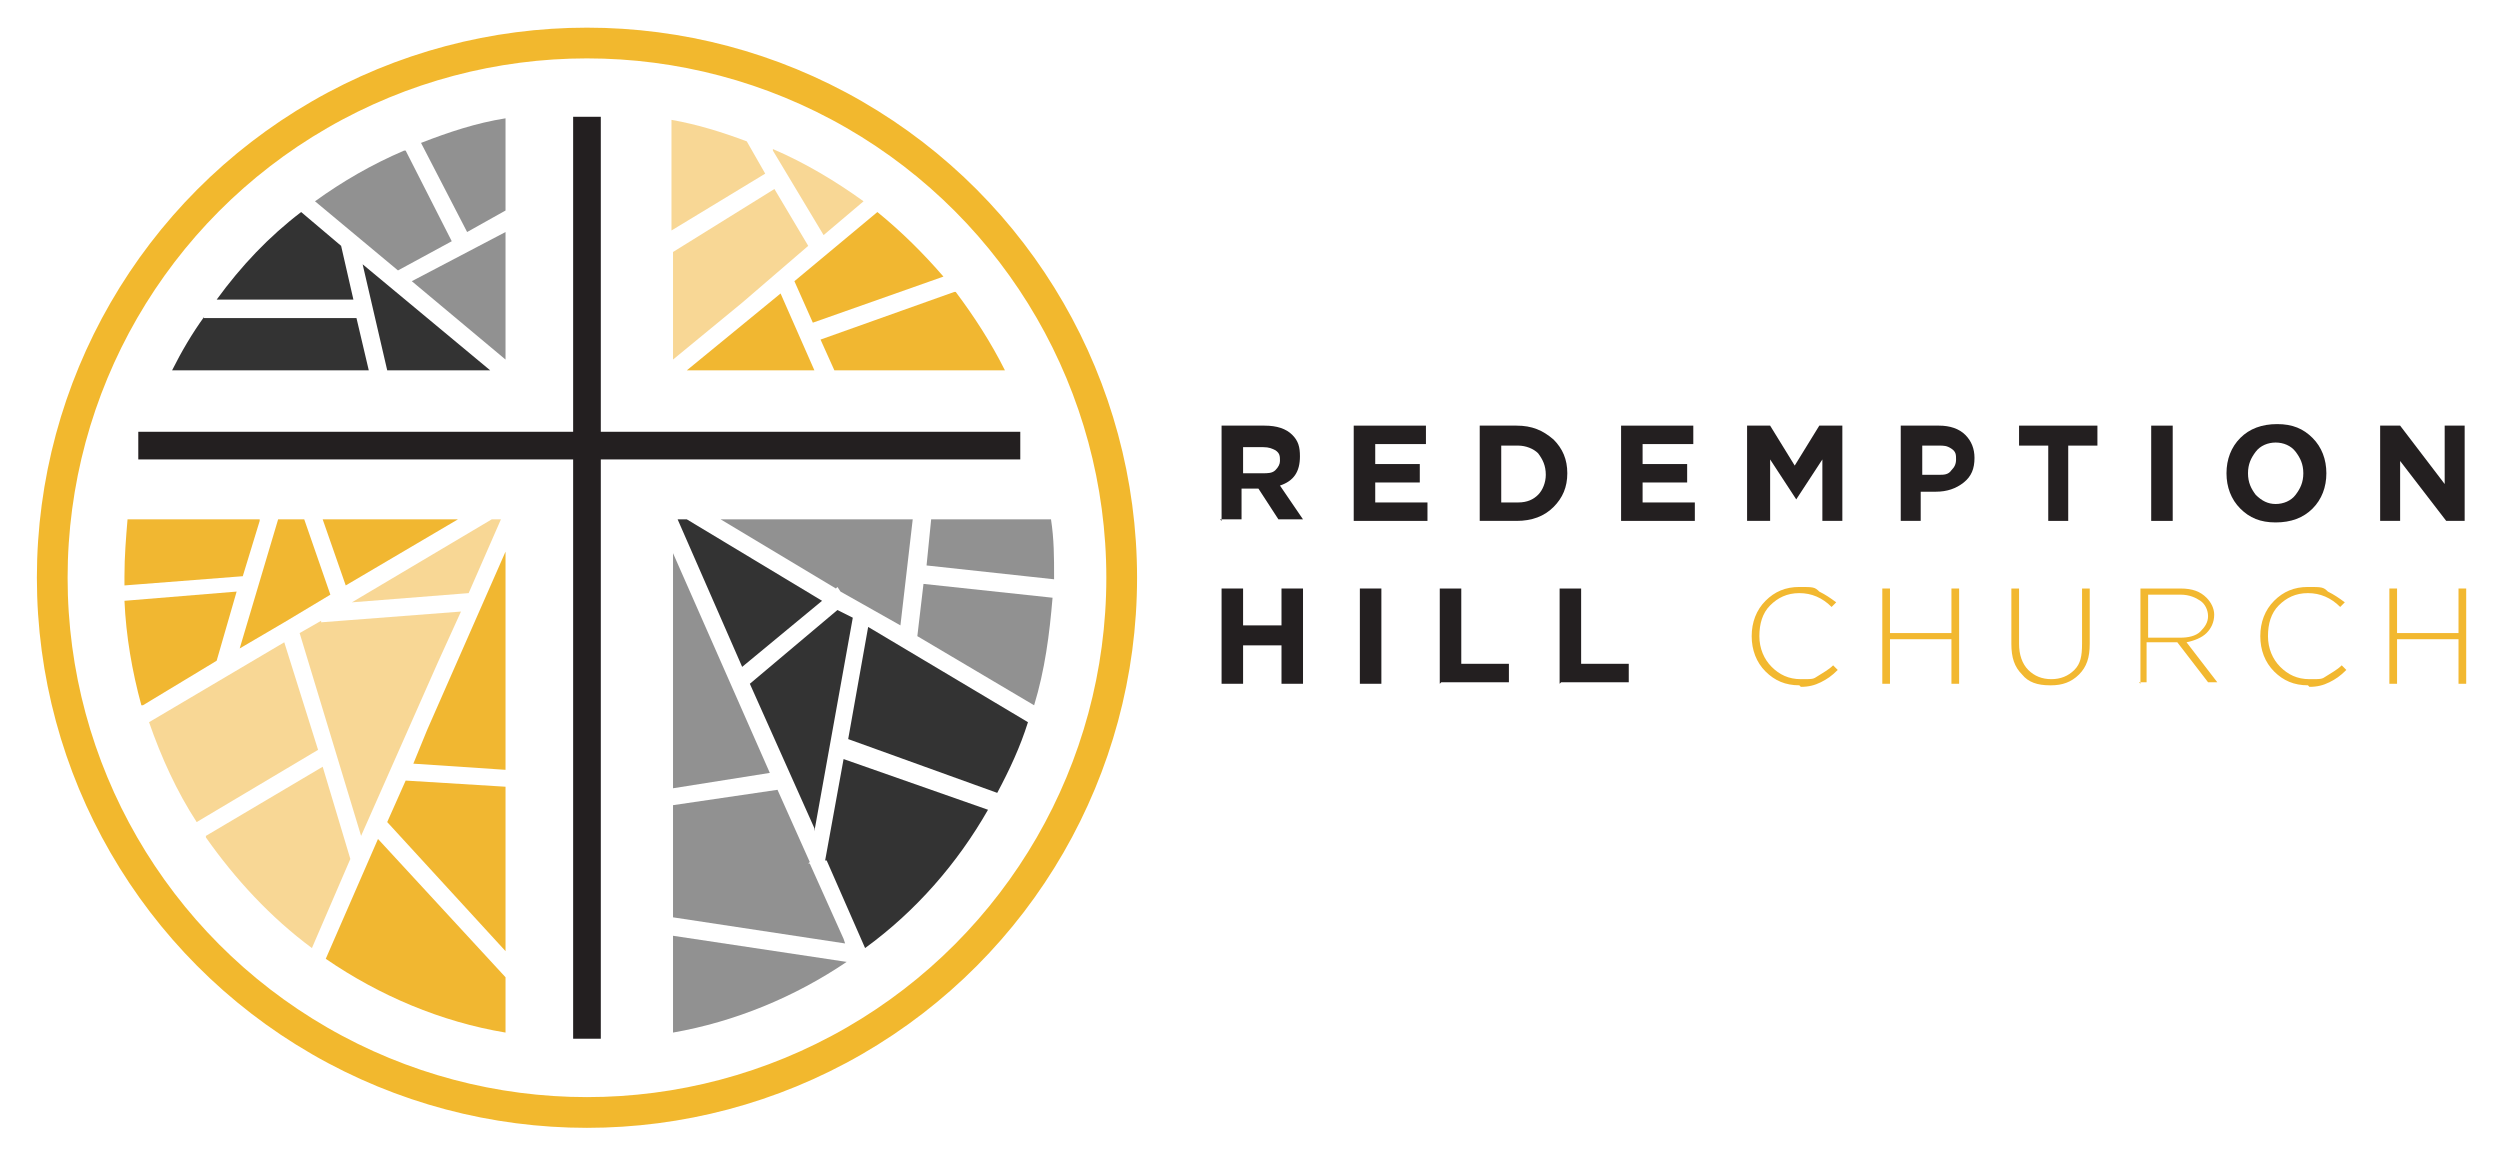 <?xml version="1.0" encoding="UTF-8"?>
<svg xmlns="http://www.w3.org/2000/svg" id="Layer_1" data-name="Layer 1" version="1.1" viewBox="0 0 162.7 75.8">
  <defs>
    <style>
      .cls-1 {
        fill: #f8d795;
      }

      .cls-1, .cls-2, .cls-3, .cls-4, .cls-5, .cls-6 {
        stroke-width: 0px;
      }

      .cls-2 {
        fill: #f1b731;
      }

      .cls-3 {
        fill: #333;
      }

      .cls-7 {
        fill: none;
        stroke: #f2b82e;
        stroke-miterlimit: 10;
        stroke-width: 2px;
      }

      .cls-4 {
        fill: #919191;
      }

      .cls-5 {
        fill: #231f20;
      }

      .cls-6 {
        fill: #f2b830;
      }
    </style>
  </defs>
  <g>
    <g>
      <path class="cls-1" d="M50.3,9.8l3.3,5.5,2.6-2.2c-1.8-1.3-3.8-2.5-5.9-3.4Z"></path>
      <path class="cls-1" d="M48.6,9.2h0c-1.6-.6-3.2-1.1-4.9-1.4v7.2l6.1-3.7-1.2-2.1Z"></path>
      <polygon class="cls-1" points="43.8 16.4 43.8 23.4 43.8 23.4 48.3 19.7 52.6 16 50.4 12.3 43.8 16.4"></polygon>
      <polygon class="cls-1" points="22.9 39.2 30.5 38.6 32.6 33.8 32 33.8 22.9 39.2"></polygon>
      <polygon class="cls-1" points="20.9 40.4 19.5 41.2 23.5 54.4 28.5 43.1 30 39.8 20.9 40.5 20.9 40.4"></polygon>
      <path class="cls-1" d="M13.4,54.5c1.9,2.7,4.2,5.2,6.9,7.2l2.5-5.8-1.8-6-7.6,4.5Z"></path>
      <path class="cls-1" d="M18.5,41.8l-8.8,5.2c.8,2.3,1.8,4.5,3.1,6.5l7.9-4.7-2.2-7Z"></path>
    </g>
    <g>
      <path class="cls-2" d="M61.4,18c-1.3-1.5-2.7-2.9-4.3-4.2l-5.4,4.5,1.2,2.7,8.5-3Z"></path>
      <path class="cls-2" d="M62.1,19l-8.7,3.1.9,2h11.1c-.9-1.8-2-3.5-3.2-5.1Z"></path>
      <polygon class="cls-2" points="44.7 24.1 53 24.1 50.8 19.1 44.7 24.1"></polygon>
      <path class="cls-2" d="M9.3,45.9l4.8-2.9,1.3-4.5-7.3.6c.1,2.3.5,4.6,1.1,6.8Z"></path>
      <path class="cls-2" d="M16.9,33.8h-8.6c-.1,1.2-.2,2.4-.2,3.7s0,.4,0,.6l7.7-.6,1.1-3.6Z"></path>
      <polygon class="cls-2" points="21.5 38.7 19.8 33.8 18.1 33.8 15.6 42.2 18.5 40.5 21.5 38.7 21.5 38.7"></polygon>
      <polygon class="cls-2" points="22.5 38.1 29.8 33.8 29.8 33.8 21 33.8 22.5 38.1 22.5 38.1"></polygon>
      <path class="cls-2" d="M21.2,62.4c3.5,2.4,7.5,4.1,11.7,4.8v-3.6l-8.3-9-3.4,7.8Z"></path>
      <polygon class="cls-2" points="25.2 53.5 32.9 61.9 32.9 51.2 26.4 50.8 25.2 53.5"></polygon>
      <polygon class="cls-2" points="26.9 49.7 32.9 50.1 32.9 35.9 32.9 35.9 27.8 47.5 26.9 49.7"></polygon>
    </g>
    <g>
      <path class="cls-3" d="M22.2,16h0s-2.6-2.2-2.6-2.2c-2.1,1.6-3.9,3.5-5.5,5.7h8.9c0,0-.8-3.5-.8-3.5Z"></path>
      <polygon class="cls-3" points="25.2 24.1 31.9 24.1 23.6 17.2 25.2 24.1"></polygon>
      <path class="cls-3" d="M13.3,20.6c-.8,1.1-1.5,2.3-2.1,3.5h12.8l-.8-3.4h-10Z"></path>
      <path class="cls-3" d="M56.5,40.8l-1.3,7.3,9.7,3.5c.8-1.5,1.5-3,2-4.6l-10.4-6.2Z"></path>
      <polygon class="cls-3" points="54.5 39.7 48.8 44.5 53 53.9 53 54.1 55.5 40.2 54.5 39.7"></polygon>
      <polygon class="cls-3" points="44.7 33.8 44.1 33.8 48.3 43.4 53.5 39.1 44.7 33.8"></polygon>
      <path class="cls-3" d="M53.8,56l2.5,5.7h0c3.3-2.4,6-5.5,8-9l-9.4-3.3-1.2,6.6Z"></path>
    </g>
    <g>
      <path class="cls-4" d="M30.4,15.1l2.5-1.4v-6c-1.9.3-3.7.9-5.5,1.6l3,5.8Z"></path>
      <path class="cls-4" d="M26.3,9.8c-2.1.9-4,2-5.8,3.3l3,2.5,2.4,2,3.5-1.9-3-5.9Z"></path>
      <polygon class="cls-4" points="32.9 23.4 32.9 23.4 32.9 15.1 26.8 18.3 32.9 23.4"></polygon>
      <path class="cls-4" d="M43.8,67.2c4-.7,7.9-2.3,11.3-4.6l-11.3-1.7v6.3Z"></path>
      <polygon class="cls-4" points="54.9 61.1 52.7 56.2 52.6 56.2 52.7 56.1 50.6 51.4 43.8 52.4 43.8 59.7 55 61.4 54.9 61.1"></polygon>
      <polygon class="cls-4" points="43.8 36 43.8 51.3 50.1 50.3 43.8 36"></polygon>
      <path class="cls-4" d="M59.7,41.4h0s7.6,4.5,7.6,4.5h0c.7-2.3,1-4.6,1.2-7l-8.4-.9-.4,3.4Z"></path>
      <path class="cls-4" d="M68.3,33.8h-7.7l-.3,3,8.3.9c0,0,0-.2,0-.2,0-1.2,0-2.4-.2-3.7Z"></path>
      <polygon class="cls-4" points="46.9 33.8 54.4 38.3 54.4 38.3 54.5 38.2 54.7 38.5 54.7 38.5 58.6 40.7 58.6 40.7 59.4 33.8 46.9 33.8 46.9 33.8"></polygon>
    </g>
    <polygon class="cls-5" points="39.1 7.6 37.3 7.6 37.3 28.1 9 28.1 9 29.9 37.3 29.9 37.3 67.6 39.1 67.6 39.1 29.9 66.4 29.9 66.4 28.1 39.1 28.1 39.1 7.6"></polygon>
  </g>
  <g>
    <path class="cls-5" d="M79.5,33.9v-6.2h2.8c.8,0,1.4.2,1.8.6.4.4.5.8.5,1.4h0c0,1-.4,1.6-1.3,1.9l1.5,2.2h-1.6l-1.3-2h-1.1v2h-1.4ZM80.8,30.8h1.4c.3,0,.6,0,.8-.2.2-.2.3-.4.3-.6h0c0-.3,0-.5-.3-.7-.2-.1-.4-.2-.8-.2h-1.3v1.8Z"></path>
    <path class="cls-5" d="M88.1,33.9v-6.2h4.7v1.2h-3.3v1.3h2.9v1.2h-2.9v1.3h3.4v1.2h-4.7Z"></path>
    <path class="cls-5" d="M96.3,33.9v-6.2h2.4c1,0,1.7.3,2.4.9.6.6.9,1.3.9,2.2h0c0,.9-.3,1.6-.9,2.2-.6.6-1.4.9-2.4.9h-2.4ZM97.7,32.7h1.1c.6,0,1-.2,1.3-.5.3-.3.5-.8.5-1.3h0c0-.6-.2-1-.5-1.4-.3-.3-.8-.5-1.3-.5h-1.1v3.7Z"></path>
    <path class="cls-5" d="M105.5,33.9v-6.2h4.7v1.2h-3.3v1.3h2.9v1.2h-2.9v1.3h3.4v1.2h-4.7Z"></path>
    <path class="cls-5" d="M113.7,33.9v-6.2h1.5l1.6,2.6,1.6-2.6h1.5v6.2h-1.3v-4l-1.7,2.6h0l-1.7-2.6v4h-1.3Z"></path>
    <path class="cls-5" d="M123.7,33.9v-6.2h2.5c.7,0,1.3.2,1.7.6.4.4.6.9.6,1.5h0c0,.7-.2,1.2-.7,1.6s-1.1.6-1.8.6h-1v1.9h-1.4ZM125.1,30.9h1.1c.3,0,.6,0,.8-.3.2-.2.3-.4.3-.7h0c0-.3,0-.5-.3-.7s-.5-.2-.8-.2h-1.1v1.9Z"></path>
    <path class="cls-5" d="M133.3,33.9v-4.9h-1.9v-1.3h5.1v1.3h-1.9v4.9h-1.4Z"></path>
    <path class="cls-5" d="M140,33.9v-6.2h1.4v6.2h-1.4Z"></path>
    <path class="cls-5" d="M150.5,33.1c-.6.6-1.4.9-2.4.9s-1.7-.3-2.3-.9c-.6-.6-.9-1.4-.9-2.3h0c0-.9.3-1.7.9-2.3.6-.6,1.4-.9,2.4-.9s1.7.3,2.3.9c.6.6.9,1.4.9,2.3h0c0,.9-.3,1.7-.9,2.3ZM146.8,32.2c.4.4.8.6,1.3.6s1-.2,1.3-.6.5-.8.5-1.4h0c0-.6-.2-1-.5-1.4s-.8-.6-1.3-.6-1,.2-1.3.6-.5.8-.5,1.4h0c0,.6.2,1,.5,1.4Z"></path>
    <path class="cls-5" d="M154.9,33.9v-6.2h1.3l2.9,3.8v-3.8h1.3v6.2h-1.2l-3-3.9v3.9h-1.3Z"></path>
    <path class="cls-5" d="M79.5,44.5v-6.2h1.4v2.4h2.5v-2.4h1.4v6.2h-1.4v-2.5h-2.5v2.5h-1.4Z"></path>
    <path class="cls-5" d="M88.5,44.5v-6.2h1.4v6.2h-1.4Z"></path>
    <path class="cls-5" d="M93.7,44.5v-6.2h1.4v4.9h3.1v1.2h-4.4Z"></path>
    <path class="cls-5" d="M101.5,44.5v-6.2h1.4v4.9h3.1v1.2h-4.4Z"></path>
    <path class="cls-6" d="M117.1,44.6c-.9,0-1.6-.3-2.2-.9-.6-.6-.9-1.4-.9-2.3h0c0-.9.3-1.7.9-2.3.6-.6,1.3-.9,2.2-.9s1,0,1.3.3c.4.2.7.4,1.1.7l-.3.3c-.6-.6-1.3-.9-2.1-.9s-1.4.3-1.9.8c-.5.5-.7,1.2-.7,2h0c0,.8.3,1.5.8,2s1.1.8,1.9.8.8,0,1.1-.2c.3-.2.7-.4,1-.7l.3.3c-.4.4-.7.6-1.1.8-.4.2-.8.3-1.3.3Z"></path>
    <path class="cls-6" d="M122.5,44.5v-6.2h.5v2.9h4v-2.9h.5v6.2h-.5v-2.9h-4v2.9h-.5Z"></path>
    <path class="cls-6" d="M133.4,44.6c-.8,0-1.4-.2-1.8-.7-.5-.5-.7-1.1-.7-2v-3.6h.5v3.6c0,.7.2,1.3.6,1.7.4.4.9.6,1.5.6s1.1-.2,1.5-.6.5-.9.5-1.7v-3.6h.5v3.6c0,.9-.2,1.5-.7,2s-1.1.7-1.8.7Z"></path>
    <path class="cls-6" d="M139.3,44.5v-6.2h2.6c.8,0,1.3.2,1.7.6.3.3.5.7.5,1.1h0c0,.5-.2.9-.5,1.2-.3.3-.8.5-1.3.6l2,2.6h-.6l-2-2.6h-2v2.6h-.5ZM139.8,41.5h2.1c.5,0,1-.1,1.3-.4s.5-.6.5-1h0c0-.4-.2-.8-.5-1-.3-.2-.7-.4-1.3-.4h-2.1v2.8Z"></path>
    <path class="cls-6" d="M150.2,44.6c-.9,0-1.6-.3-2.2-.9-.6-.6-.9-1.4-.9-2.3h0c0-.9.3-1.7.9-2.3.6-.6,1.3-.9,2.2-.9s1,0,1.3.3c.4.2.7.4,1.1.7l-.3.3c-.6-.6-1.3-.9-2.1-.9s-1.4.3-1.9.8c-.5.5-.7,1.2-.7,2h0c0,.8.3,1.5.8,2,.5.5,1.1.8,1.9.8s.8,0,1.1-.2c.3-.2.7-.4,1-.7l.3.3c-.4.4-.7.6-1.1.8-.4.2-.8.3-1.3.3Z"></path>
    <path class="cls-6" d="M155.5,44.5v-6.2h.5v2.9h4v-2.9h.5v6.2h-.5v-2.9h-4v2.9h-.5Z"></path>
  </g>
  <circle class="cls-7" cx="38.2" cy="37.6" r="34.8"></circle>
</svg>
